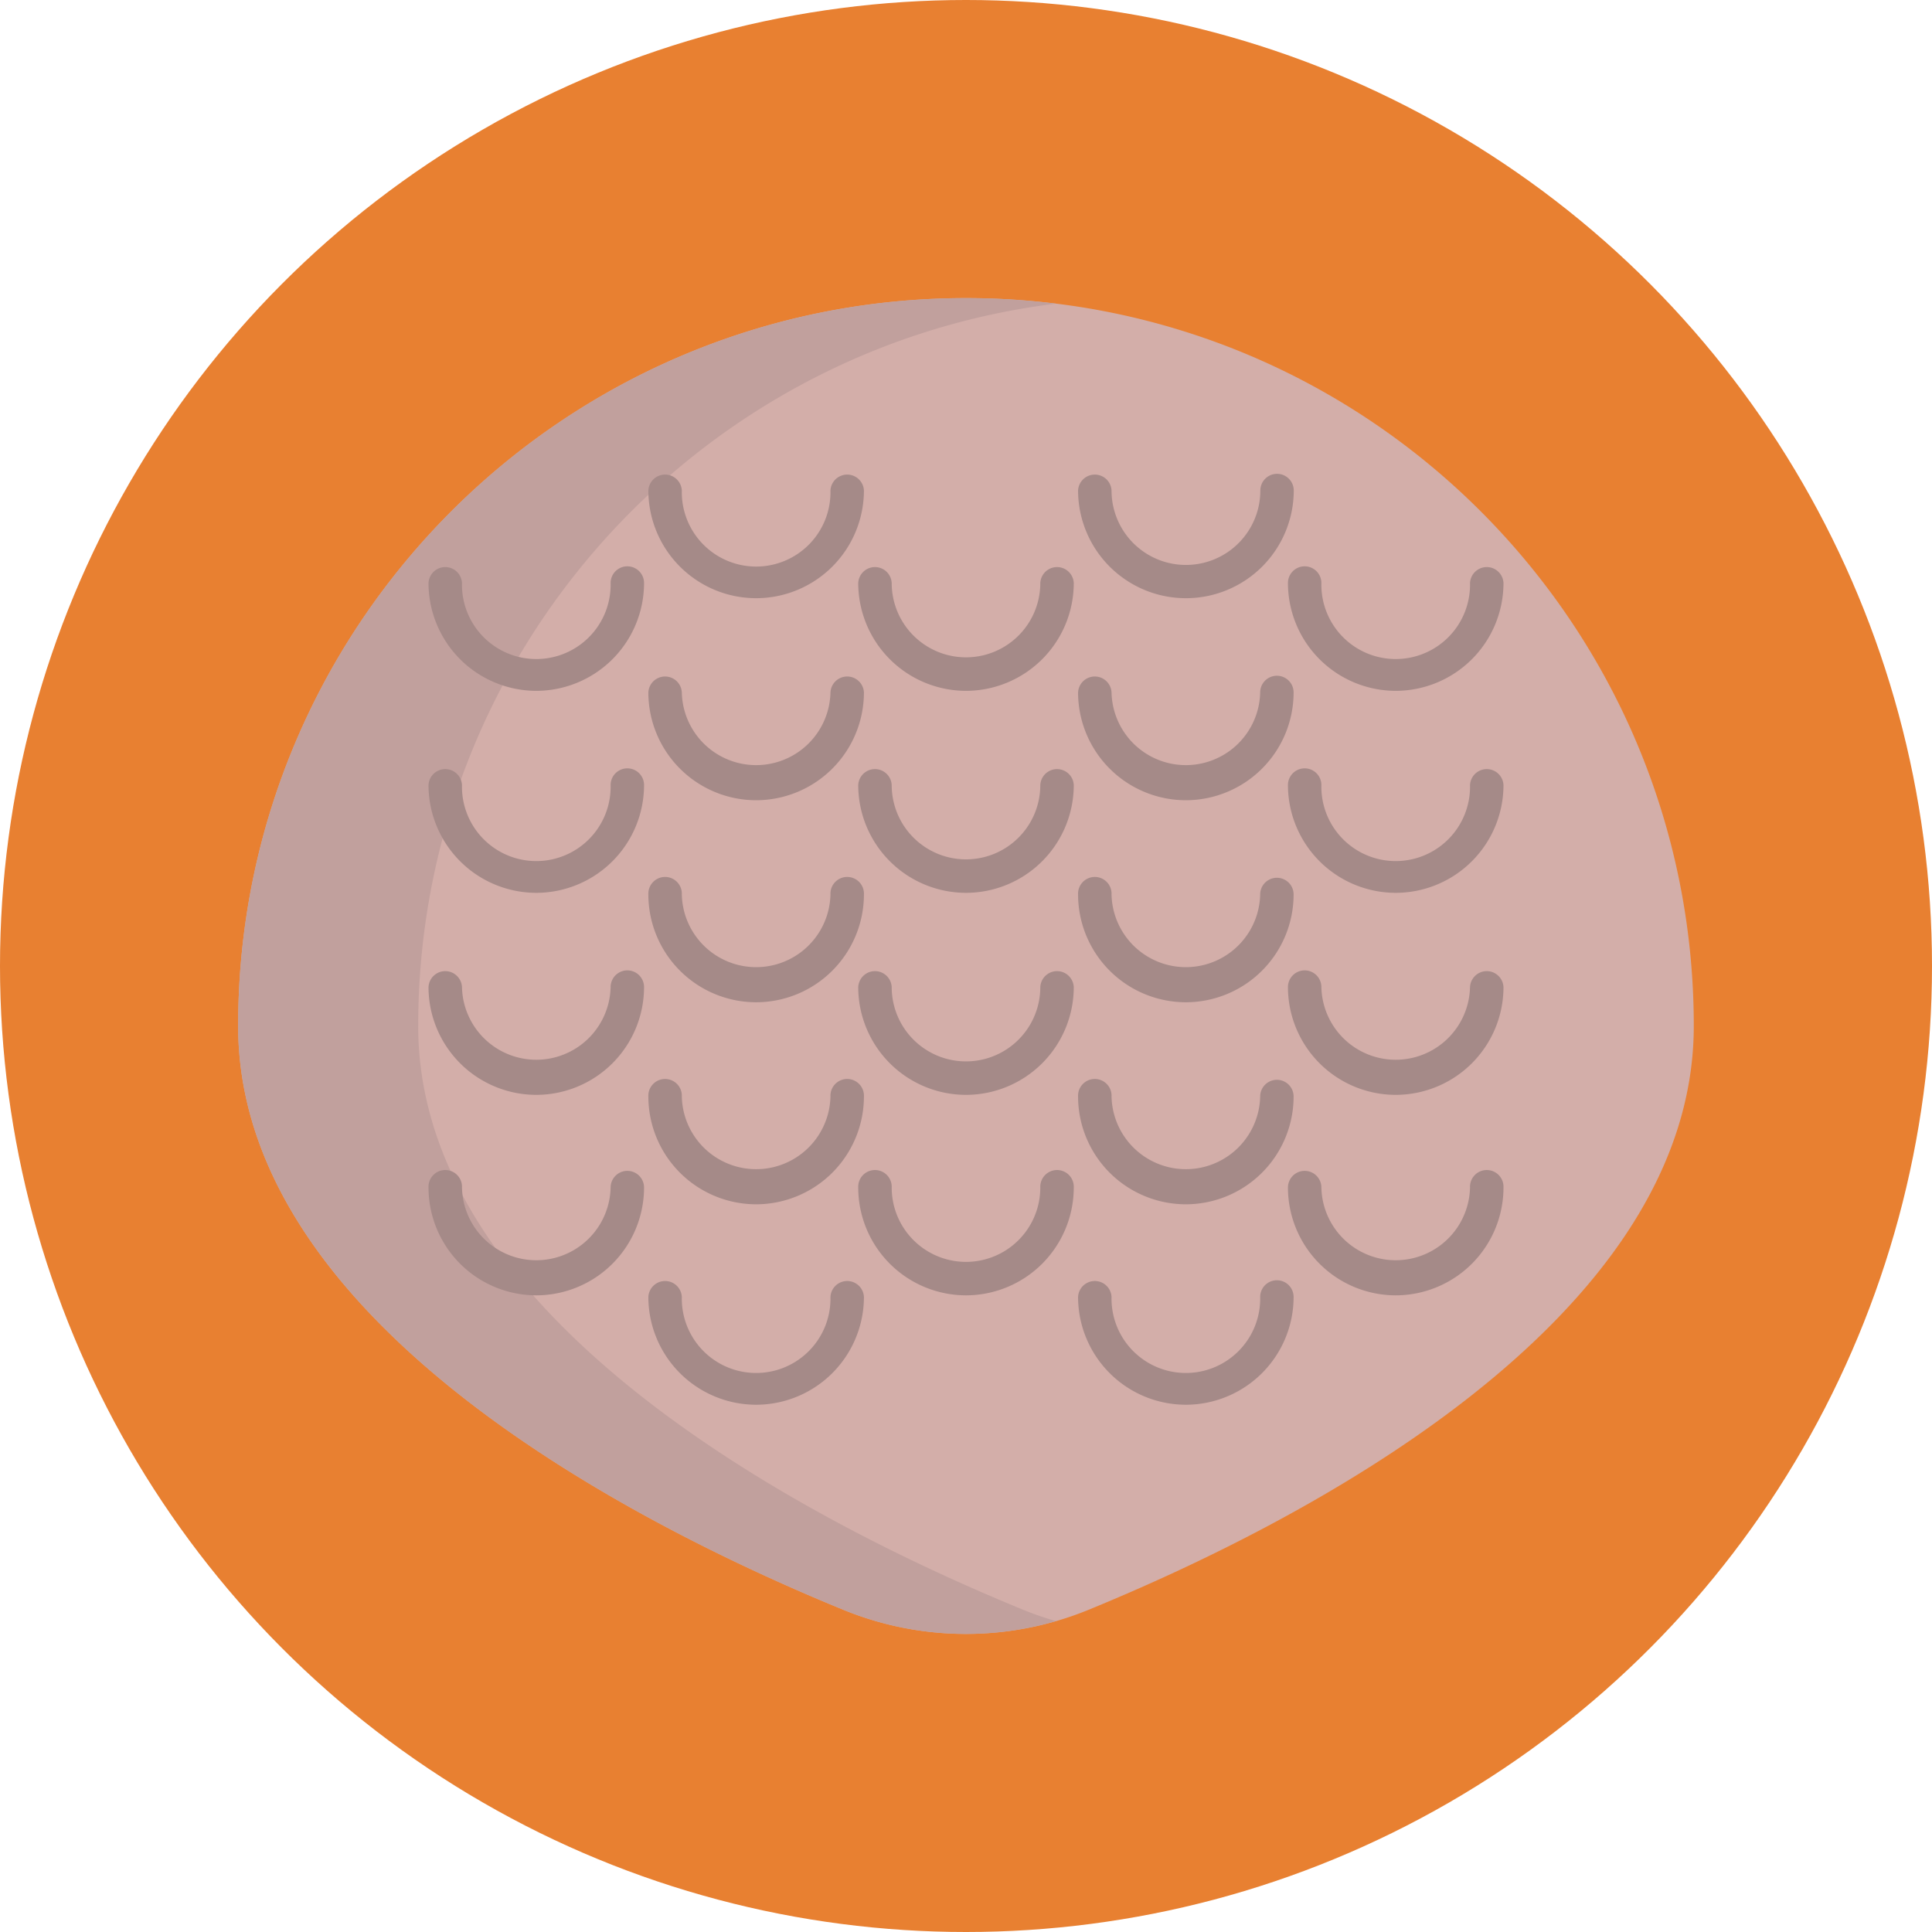 <svg xmlns="http://www.w3.org/2000/svg" viewBox="0 0 512 512"><defs><style>.cls-1{fill:#e88031;}.cls-2{fill:#d3aea9;}.cls-3{fill:#c1a09d;}.cls-4{fill:#a58a88;}</style></defs><g id="Icons"><circle class="cls-1" cx="256" cy="256" r="256"/><path class="cls-2" d="M63.11,271.88c0,78.74,105.41,132.2,160.38,154.73a85.71,85.71,0,0,0,65,0c55-22.53,160.38-76,160.38-154.73C448.89,165.35,362.53,79,256,79S63.11,165.35,63.11,271.88Z"/><path class="cls-3" d="M271.16,426.61a86.45,86.45,0,0,0,8.67,3,85.66,85.66,0,0,1-56.33-3c-55-22.52-160.39-76-160.39-154.74C63.11,165.35,149.47,79,256,79a193.12,193.12,0,0,1,23.83,1.47c-95.29,11.74-169,93-169,191.42C110.78,350.62,216.19,404.09,271.16,426.61Z"/><path class="cls-4" d="M142.12,343.28a28.6,28.6,0,0,1-28.56-28.56,4.44,4.44,0,1,1,8.87,0,19.7,19.7,0,0,0,39.39,0,4.43,4.43,0,1,1,8.86,0A28.6,28.6,0,0,1,142.12,343.28Z"/><path class="cls-4" d="M200.38,372.27a28.59,28.59,0,0,1-28.56-28.56,4.44,4.44,0,0,1,8.87,0,19.7,19.7,0,1,0,39.39,0,4.44,4.44,0,0,1,8.87,0A28.6,28.6,0,0,1,200.38,372.27Z"/><path class="cls-4" d="M256,343.28a28.6,28.6,0,0,1-28.56-28.56,4.44,4.44,0,1,1,8.87,0,19.69,19.69,0,0,0,39.38,0,4.44,4.44,0,1,1,8.87,0A28.6,28.6,0,0,1,256,343.28Z"/><path class="cls-4" d="M314.26,372.27a28.59,28.59,0,0,1-28.56-28.56,4.44,4.44,0,0,1,8.87,0,19.7,19.7,0,1,0,39.39,0,4.43,4.43,0,0,1,8.86,0A28.59,28.59,0,0,1,314.26,372.27Z"/><path class="cls-4" d="M369.88,343.28a28.6,28.6,0,0,1-28.56-28.56,4.43,4.43,0,1,1,8.86,0,19.7,19.7,0,0,0,39.39,0,4.44,4.44,0,1,1,8.87,0A28.6,28.6,0,0,1,369.88,343.28Z"/><path class="cls-4" d="M142.12,290.15a28.59,28.59,0,0,1-28.56-28.56,4.44,4.44,0,0,1,8.87,0,19.7,19.7,0,0,0,39.39,0,4.43,4.43,0,0,1,8.86,0A28.59,28.59,0,0,1,142.12,290.15Z"/><path class="cls-4" d="M200.38,319.15a28.59,28.59,0,0,1-28.56-28.56,4.44,4.44,0,1,1,8.87,0,19.7,19.7,0,0,0,39.39,0,4.44,4.44,0,1,1,8.87,0A28.6,28.6,0,0,1,200.38,319.15Z"/><path class="cls-4" d="M256,290.15a28.59,28.59,0,0,1-28.56-28.56,4.44,4.44,0,0,1,8.87,0,19.69,19.69,0,0,0,39.38,0,4.44,4.44,0,0,1,8.87,0A28.59,28.59,0,0,1,256,290.15Z"/><path class="cls-4" d="M314.26,319.15a28.59,28.59,0,0,1-28.56-28.56,4.44,4.44,0,1,1,8.87,0,19.7,19.7,0,0,0,39.39,0,4.43,4.43,0,1,1,8.86,0A28.59,28.59,0,0,1,314.26,319.15Z"/><path class="cls-4" d="M369.88,290.15a28.59,28.59,0,0,1-28.56-28.56,4.43,4.43,0,0,1,8.86,0,19.7,19.7,0,0,0,39.39,0,4.44,4.44,0,0,1,8.87,0A28.59,28.59,0,0,1,369.88,290.15Z"/><path class="cls-4" d="M142.12,236.61a28.59,28.59,0,0,1-28.56-28.56,4.44,4.44,0,0,1,8.87,0,19.7,19.7,0,1,0,39.39,0,4.43,4.43,0,0,1,8.86,0A28.59,28.59,0,0,1,142.12,236.61Z"/><path class="cls-4" d="M200.38,265.61a28.59,28.59,0,0,1-28.56-28.56,4.44,4.44,0,1,1,8.87,0,19.7,19.7,0,0,0,39.39,0,4.44,4.44,0,1,1,8.87,0A28.6,28.6,0,0,1,200.38,265.61Z"/><path class="cls-4" d="M256,236.61a28.59,28.59,0,0,1-28.56-28.56,4.44,4.44,0,0,1,8.87,0,19.69,19.69,0,1,0,39.38,0,4.44,4.44,0,0,1,8.87,0A28.59,28.59,0,0,1,256,236.61Z"/><path class="cls-4" d="M314.26,265.61a28.59,28.59,0,0,1-28.56-28.56,4.44,4.44,0,1,1,8.87,0,19.7,19.7,0,0,0,39.39,0,4.43,4.43,0,1,1,8.86,0A28.59,28.59,0,0,1,314.26,265.61Z"/><path class="cls-4" d="M369.88,236.61a28.59,28.59,0,0,1-28.56-28.56,4.43,4.43,0,0,1,8.86,0,19.7,19.7,0,1,0,39.39,0,4.44,4.44,0,0,1,8.87,0A28.59,28.59,0,0,1,369.88,236.61Z"/><path class="cls-4" d="M142.12,183.08a28.6,28.6,0,0,1-28.56-28.57,4.44,4.44,0,0,1,8.87,0,19.7,19.7,0,1,0,39.39,0,4.43,4.43,0,0,1,8.86,0A28.6,28.6,0,0,1,142.12,183.08Z"/><path class="cls-4" d="M200.38,212.07a28.59,28.59,0,0,1-28.56-28.56,4.44,4.44,0,0,1,8.87,0,19.7,19.7,0,0,0,39.39,0,4.44,4.44,0,0,1,8.87,0A28.6,28.6,0,0,1,200.38,212.07Z"/><path class="cls-4" d="M256,183.08a28.6,28.6,0,0,1-28.56-28.57,4.44,4.44,0,0,1,8.87,0,19.69,19.69,0,1,0,39.38,0,4.44,4.44,0,0,1,8.87,0A28.6,28.6,0,0,1,256,183.08Z"/><path class="cls-4" d="M314.26,212.07a28.59,28.59,0,0,1-28.56-28.56,4.44,4.44,0,0,1,8.87,0,19.7,19.7,0,0,0,39.39,0,4.43,4.43,0,0,1,8.86,0A28.59,28.59,0,0,1,314.26,212.07Z"/><path class="cls-4" d="M369.88,183.08a28.6,28.6,0,0,1-28.56-28.57,4.43,4.43,0,0,1,8.86,0,19.7,19.7,0,1,0,39.39,0,4.44,4.44,0,0,1,8.87,0A28.6,28.6,0,0,1,369.88,183.08Z"/><path class="cls-4" d="M200.38,158.53A28.59,28.59,0,0,1,171.82,130a4.44,4.44,0,0,1,8.87,0,19.7,19.7,0,1,0,39.39,0,4.44,4.44,0,0,1,8.87,0A28.6,28.6,0,0,1,200.38,158.53Z"/><path class="cls-4" d="M314.26,158.53A28.59,28.59,0,0,1,285.7,130a4.44,4.44,0,0,1,8.87,0A19.7,19.7,0,1,0,334,130a4.43,4.43,0,0,1,8.86,0A28.59,28.59,0,0,1,314.26,158.53Z"/></g></svg>